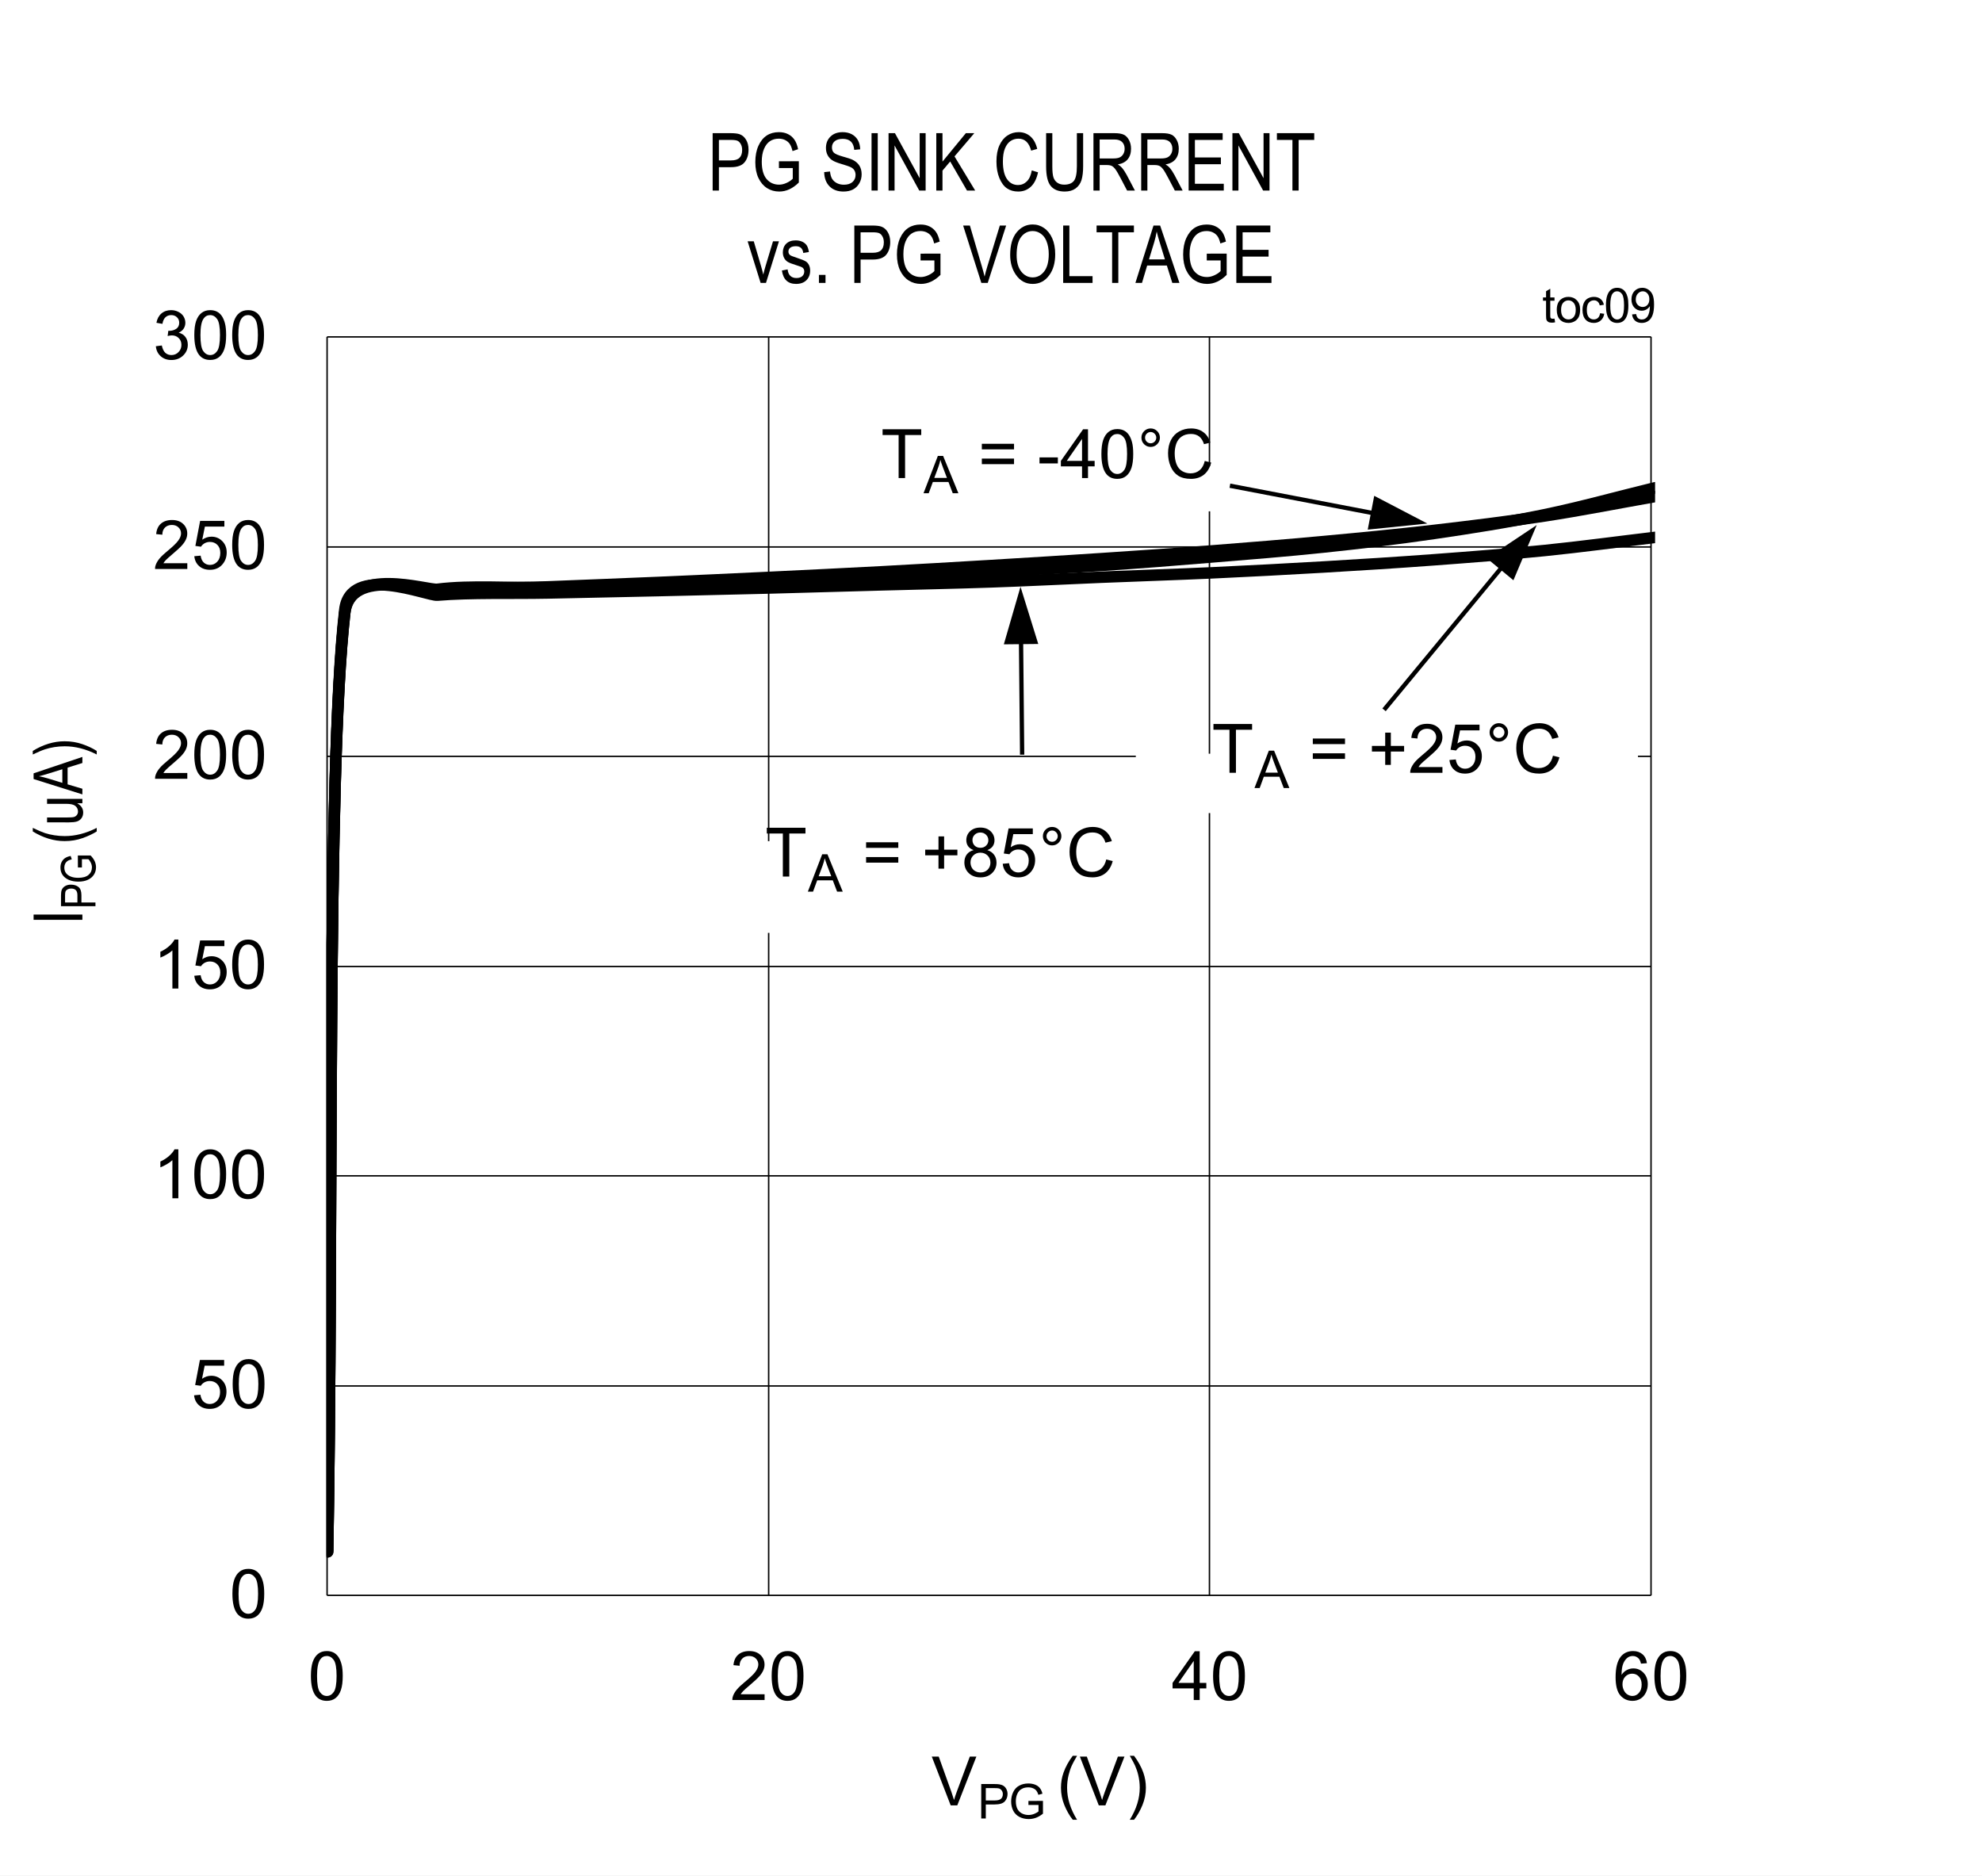<?xml version="1.0" encoding="UTF-8"?>
<svg height="467.883pt" id="svg605" inkscape:version="0.92.3 (2405546, 2018-03-11)" sodipodi:docname="chart9.svg" version="1.2" viewBox="0 0 494.398 467.883" width="494.398pt" xmlns="http://www.w3.org/2000/svg" xmlns:cc="http://creativecommons.org/ns#" xmlns:dc="http://purl.org/dc/elements/1.1/" xmlns:inkscape="http://www.inkscape.org/namespaces/inkscape" xmlns:rdf="http://www.w3.org/1999/02/22-rdf-syntax-ns#" xmlns:sodipodi="http://sodipodi.sourceforge.net/DTD/sodipodi-0.dtd" xmlns:svg="http://www.w3.org/2000/svg" xmlns:xlink="http://www.w3.org/1999/xlink">
  <rect x="0" y="0" width="494.398" height="467.883" fill="#808080" stroke="none"/>
  <sodipodi:namedview bordercolor="#666666" borderopacity="1" gridtolerance="10" guidetolerance="10" id="namedview607" inkscape:current-layer="svg605" inkscape:cx="329.66667" inkscape:cy="312" inkscape:pageopacity="0" inkscape:pageshadow="2" inkscape:window-height="480" inkscape:window-maximized="0" inkscape:window-width="640" inkscape:window-x="0" inkscape:window-y="0" inkscape:zoom="0.28921569" objecttolerance="10" pagecolor="#ffffff" showgrid="false"/>
  <defs id="defs220">
    <g id="g206">
      <symbol id="glyph0-0" overflow="visible" style="overflow:visible">
        <path d="m 2.125,0 v -10.625 h 8.5 V 0 Z m 0.266,-0.266 h 7.969 v -10.094 h -7.969 z m 0,0" id="path2" inkscape:connector-curvature="0" style="stroke:none"/>
      </symbol>
      <symbol id="glyph0-1" overflow="visible" style="overflow:visible">
        <path d="m 0.703,-6 c 0,-1.434 0.145,-2.594 0.438,-3.469 0.301,-0.883 0.742,-1.562 1.328,-2.031 0.582,-0.477 1.316,-0.719 2.203,-0.719 0.652,0 1.227,0.133 1.719,0.391 0.488,0.262 0.895,0.645 1.219,1.141 0.32,0.5 0.57,1.105 0.75,1.812 0.184,0.711 0.281,1.668 0.281,2.875 0,1.43 -0.148,2.582 -0.438,3.453 -0.293,0.875 -0.73,1.555 -1.312,2.031 -0.586,0.48 -1.324,0.719 -2.219,0.719 -1.18,0 -2.102,-0.414 -2.766,-1.25 C 1.102,-2.066 0.703,-3.719 0.703,-6 Z m 1.531,0 c 0,2 0.234,3.336 0.703,4 0.465,0.656 1.047,0.984 1.734,0.984 0.684,0 1.266,-0.332 1.734,-1 C 6.871,-2.68 7.109,-4.008 7.109,-6 c 0,-1.996 -0.238,-3.328 -0.703,-3.984 -0.469,-0.664 -1.055,-1 -1.75,-1 -0.688,0 -1.238,0.293 -1.641,0.875 C 2.492,-9.367 2.234,-7.996 2.234,-6 Z m 0,0" id="path5" inkscape:connector-curvature="0" style="stroke:none"/>
      </symbol>
      <symbol id="glyph0-2" overflow="visible" style="overflow:visible">
        <path d="M 0.703,-3.188 2.281,-3.328 c 0.113,0.773 0.379,1.352 0.797,1.734 0.426,0.387 0.938,0.578 1.531,0.578 0.715,0 1.328,-0.27 1.828,-0.812 0.496,-0.539 0.75,-1.266 0.75,-2.172 0,-0.84 -0.242,-1.508 -0.719,-2 -0.48,-0.496 -1.105,-0.75 -1.875,-0.75 -0.48,0 -0.918,0.113 -1.312,0.328 C 2.895,-6.203 2.59,-5.914 2.375,-5.562 L 0.969,-5.75 2.156,-12 h 6.047 v 1.422 H 3.344 L 2.688,-7.312 c 0.727,-0.496 1.492,-0.75 2.297,-0.75 1.059,0 1.957,0.371 2.688,1.109 0.738,0.73 1.109,1.676 1.109,2.828 0,1.105 -0.324,2.059 -0.969,2.859 -0.781,0.98 -1.852,1.469 -3.203,1.469 -1.105,0 -2.008,-0.305 -2.703,-0.922 C 1.207,-1.34 0.805,-2.164 0.703,-3.188 Z m 0,0" id="path8" inkscape:connector-curvature="0" style="stroke:none"/>
      </symbol>
      <symbol id="glyph0-3" overflow="visible" style="overflow:visible">
        <path d="M 6.328,0 H 4.844 v -9.516 c -0.367,0.344 -0.84,0.691 -1.422,1.031 -0.586,0.336 -1.113,0.59 -1.578,0.766 v -1.453 c 0.84,-0.383 1.578,-0.859 2.203,-1.422 0.621,-0.559 1.066,-1.102 1.328,-1.625 h 0.953 z m 0,0" id="path11" inkscape:connector-curvature="0" style="stroke:none"/>
      </symbol>
      <symbol id="glyph0-4" overflow="visible" style="overflow:visible">
        <path d="M 8.562,-1.438 V 0 H 0.516 C 0.504,-0.363 0.562,-0.707 0.688,-1.031 0.895,-1.582 1.223,-2.125 1.672,-2.656 2.117,-3.184 2.77,-3.801 3.625,-4.5 4.945,-5.582 5.836,-6.441 6.297,-7.078 6.762,-7.711 7,-8.312 7,-8.875 c 0,-0.59 -0.215,-1.094 -0.641,-1.5 -0.418,-0.402 -0.965,-0.609 -1.641,-0.609 -0.719,0 -1.301,0.223 -1.734,0.656 -0.43,0.43 -0.648,1.023 -0.656,1.781 l -1.531,-0.156 c 0.102,-1.145 0.5,-2.016 1.188,-2.609 0.684,-0.602 1.609,-0.906 2.766,-0.906 1.164,0 2.086,0.324 2.766,0.969 0.684,0.648 1.031,1.449 1.031,2.406 0,0.492 -0.105,0.973 -0.312,1.438 C 8.035,-6.938 7.707,-6.441 7.25,-5.922 6.789,-5.398 6.023,-4.684 4.953,-3.781 4.055,-3.02 3.477,-2.504 3.219,-2.234 c -0.25,0.262 -0.461,0.527 -0.625,0.797 z m 0,0" id="path14" inkscape:connector-curvature="0" style="stroke:none"/>
      </symbol>
      <symbol id="glyph0-5" overflow="visible" style="overflow:visible">
        <path d="m 0.719,-3.219 1.484,-0.188 c 0.176,0.844 0.469,1.457 0.875,1.828 0.414,0.375 0.922,0.562 1.516,0.562 0.695,0 1.285,-0.242 1.766,-0.734 0.488,-0.488 0.734,-1.094 0.734,-1.812 0,-0.684 -0.227,-1.25 -0.672,-1.688 -0.449,-0.445 -1.02,-0.672 -1.703,-0.672 -0.281,0 -0.637,0.055 -1.062,0.156 l 0.172,-1.312 C 3.918,-7.066 4,-7.062 4.062,-7.062 c 0.633,0 1.207,-0.16 1.719,-0.484 0.508,-0.332 0.766,-0.848 0.766,-1.547 0,-0.539 -0.191,-0.988 -0.562,-1.344 -0.367,-0.363 -0.84,-0.547 -1.422,-0.547 -0.586,0 -1.07,0.184 -1.453,0.547 -0.387,0.367 -0.637,0.914 -0.75,1.641 l -1.5,-0.266 c 0.184,-0.996 0.602,-1.773 1.25,-2.328 0.645,-0.551 1.453,-0.828 2.422,-0.828 0.652,0 1.266,0.148 1.828,0.438 0.559,0.281 0.988,0.668 1.281,1.156 0.289,0.492 0.438,1.012 0.438,1.562 0,0.531 -0.145,1.02 -0.422,1.453 -0.281,0.43 -0.699,0.77 -1.25,1.016 0.715,0.168 1.273,0.52 1.672,1.047 0.402,0.523 0.609,1.176 0.609,1.953 0,1.062 -0.395,1.965 -1.172,2.703 -0.773,0.742 -1.754,1.109 -2.938,1.109 -1.062,0 -1.949,-0.316 -2.656,-0.953 C 1.211,-1.367 0.809,-2.195 0.719,-3.219 Z m 0,0" id="path17" inkscape:connector-curvature="0" style="stroke:none"/>
      </symbol>
      <symbol id="glyph0-6" overflow="visible" style="overflow:visible">
        <path d="M 5.5,0 V -2.906 H 0.219 v -1.375 l 5.547,-7.891 h 1.219 v 7.891 h 1.656 v 1.375 H 6.984 V 0 Z m 0,-4.281 V -9.766 L 1.688,-4.281 Z m 0,0" id="path20" inkscape:connector-curvature="0" style="stroke:none"/>
      </symbol>
      <symbol id="glyph0-7" overflow="visible" style="overflow:visible">
        <path d="M 8.453,-9.188 6.969,-9.078 C 6.844,-9.66 6.652,-10.082 6.406,-10.344 6,-10.77 5.504,-10.984 4.922,-10.984 c -0.48,0 -0.902,0.133 -1.266,0.391 -0.469,0.344 -0.84,0.848 -1.109,1.5 -0.273,0.656 -0.414,1.598 -0.422,2.812 0.363,-0.539 0.801,-0.941 1.312,-1.203 0.52,-0.27 1.066,-0.406 1.641,-0.406 0.996,0 1.848,0.371 2.547,1.109 0.695,0.73 1.047,1.676 1.047,2.828 0,0.762 -0.168,1.473 -0.5,2.125 C 7.848,-1.172 7.395,-0.664 6.812,-0.312 6.238,0.027 5.586,0.203 4.859,0.203 c -1.242,0 -2.258,-0.457 -3.047,-1.375 C 1.031,-2.086 0.641,-3.594 0.641,-5.688 c 0,-2.352 0.43,-4.066 1.297,-5.141 0.758,-0.926 1.781,-1.391 3.062,-1.391 0.957,0 1.742,0.273 2.359,0.812 0.613,0.531 0.977,1.273 1.094,2.219 z m -6.094,5.25 c 0,0.512 0.109,1.004 0.328,1.469 0.215,0.469 0.52,0.832 0.906,1.078 0.395,0.25 0.812,0.375 1.25,0.375 0.621,0 1.16,-0.254 1.609,-0.766 0.457,-0.508 0.688,-1.203 0.688,-2.078 0,-0.84 -0.227,-1.504 -0.672,-1.984 -0.449,-0.488 -1.012,-0.734 -1.688,-0.734 -0.68,0 -1.254,0.246 -1.719,0.734 -0.469,0.48 -0.703,1.117 -0.703,1.906 z m 0,0" id="path23" inkscape:connector-curvature="0" style="stroke:none"/>
      </symbol>
      <symbol id="glyph0-8" overflow="visible" style="overflow:visible">
        <path d="M 4.797,0 0.078,-12.172 H 1.812 l 3.172,8.844 C 5.23,-2.617 5.445,-1.957 5.625,-1.344 5.809,-1.996 6.031,-2.66 6.281,-3.328 l 3.281,-8.844 h 1.641 L 6.438,0 Z m 0,0" id="path26" inkscape:connector-curvature="0" style="stroke:none"/>
      </symbol>
      <symbol id="glyph0-9" overflow="visible" style="overflow:visible">
        <path d="M 3.969,3.578 C 3.145,2.535 2.445,1.316 1.875,-0.078 1.312,-1.473 1.031,-2.914 1.031,-4.406 c 0,-1.32 0.211,-2.582 0.641,-3.781 C 2.168,-9.59 2.938,-10.988 3.969,-12.375 H 5.047 C 4.379,-11.227 3.934,-10.402 3.719,-9.906 3.383,-9.145 3.117,-8.348 2.922,-7.516 2.68,-6.484 2.562,-5.445 2.562,-4.406 c 0,2.668 0.828,5.328 2.484,7.984 z m 0,0" id="path29" inkscape:connector-curvature="0" style="stroke:none"/>
      </symbol>
      <symbol id="glyph0-10" overflow="visible" style="overflow:visible">
        <path d="M 2.094,3.578 H 1.031 C 2.684,0.922 3.516,-1.738 3.516,-4.406 3.516,-5.434 3.395,-6.469 3.156,-7.5 2.969,-8.32 2.699,-9.117 2.359,-9.891 2.148,-10.387 1.707,-11.219 1.031,-12.375 h 1.062 c 1.039,1.387 1.812,2.785 2.312,4.188 0.426,1.199 0.641,2.461 0.641,3.781 0,1.492 -0.289,2.934 -0.859,4.328 -0.574,1.395 -1.273,2.613 -2.094,3.656 z m 0,0" id="path32" inkscape:connector-curvature="0" style="stroke:none"/>
      </symbol>
      <symbol id="glyph0-11" overflow="visible" style="overflow:visible">
        <path d="m 4.406,0 v -10.734 h -4 v -1.438 h 9.641 v 1.438 H 6.016 V 0 Z m 0,0" id="path35" inkscape:connector-curvature="0" style="stroke:none"/>
      </symbol>
      <symbol id="glyph0-12" overflow="visible" style="overflow:visible">
        <path d="m 8.984,-7.156 h -8.031 v -1.391 h 8.031 z m 0,3.688 h -8.031 v -1.391 h 8.031 z m 0,0" id="path38" inkscape:connector-curvature="0" style="stroke:none"/>
      </symbol>
      <symbol id="glyph0-13" overflow="visible" style="overflow:visible">
        <path d="" id="path41" inkscape:connector-curvature="0" style="stroke:none"/>
      </symbol>
      <symbol id="glyph0-14" overflow="visible" style="overflow:visible">
        <path d="m 4.266,-1.969 v -3.328 h -3.312 v -1.406 h 3.312 v -3.312 h 1.406 v 3.312 h 3.312 v 1.406 h -3.312 v 3.328 z m 0,0" id="path44" inkscape:connector-curvature="0" style="stroke:none"/>
      </symbol>
      <symbol id="glyph0-15" overflow="visible" style="overflow:visible">
        <path d="m 1.062,-10.078 c 0,-0.633 0.223,-1.176 0.672,-1.625 0.457,-0.445 1,-0.672 1.625,-0.672 0.645,0 1.191,0.227 1.641,0.672 0.445,0.449 0.672,0.992 0.672,1.625 0,0.637 -0.23,1.184 -0.688,1.641 -0.449,0.449 -0.992,0.672 -1.625,0.672 -0.625,0 -1.168,-0.223 -1.625,-0.672 C 1.285,-8.883 1.062,-9.43 1.062,-10.078 Z m 0.906,0 c 0,0.387 0.133,0.723 0.406,1 0.277,0.273 0.613,0.406 1,0.406 0.371,0 0.695,-0.133 0.969,-0.406 0.277,-0.277 0.422,-0.613 0.422,-1 0,-0.383 -0.145,-0.711 -0.422,-0.984 -0.273,-0.277 -0.598,-0.422 -0.969,-0.422 -0.387,0 -0.723,0.145 -1,0.422 -0.273,0.273 -0.406,0.602 -0.406,0.984 z m 0,0" id="path47" inkscape:connector-curvature="0" style="stroke:none"/>
      </symbol>
      <symbol id="glyph0-16" overflow="visible" style="overflow:visible">
        <path d="m 10,-4.266 1.609,0.406 c -0.344,1.324 -0.957,2.336 -1.828,3.031 -0.875,0.688 -1.949,1.031 -3.219,1.031 -1.312,0 -2.383,-0.266 -3.203,-0.797 -0.812,-0.527 -1.441,-1.301 -1.875,-2.312 C 1.055,-3.926 0.844,-5.016 0.844,-6.172 c 0,-1.27 0.238,-2.375 0.719,-3.312 0.488,-0.945 1.18,-1.664 2.078,-2.156 0.895,-0.488 1.879,-0.734 2.953,-0.734 1.215,0 2.238,0.316 3.062,0.938 0.832,0.617 1.41,1.488 1.734,2.609 l -1.578,0.375 C 9.531,-9.336 9.117,-9.984 8.578,-10.391 8.047,-10.793 7.371,-11 6.562,-11 c -0.938,0 -1.727,0.227 -2.359,0.672 -0.625,0.449 -1.07,1.055 -1.328,1.812 -0.25,0.75 -0.375,1.527 -0.375,2.328 0,1.043 0.148,1.949 0.453,2.719 0.301,0.773 0.77,1.352 1.406,1.734 0.645,0.375 1.336,0.562 2.078,0.562 0.895,0 1.656,-0.258 2.281,-0.781 C 9.34,-2.473 9.77,-3.242 10,-4.266 Z m 0,0" id="path50" inkscape:connector-curvature="0" style="stroke:none"/>
      </symbol>
      <symbol id="glyph0-17" overflow="visible" style="overflow:visible">
        <path d="M 3,-6.594 C 2.383,-6.82 1.926,-7.145 1.625,-7.562 1.32,-7.988 1.172,-8.492 1.172,-9.078 c 0,-0.883 0.316,-1.629 0.953,-2.234 0.645,-0.602 1.492,-0.906 2.547,-0.906 1.059,0 1.914,0.309 2.562,0.922 0.645,0.617 0.969,1.367 0.969,2.25 0,0.574 -0.148,1.07 -0.438,1.484 -0.293,0.418 -0.742,0.742 -1.344,0.969 0.738,0.242 1.301,0.633 1.688,1.172 0.395,0.543 0.594,1.191 0.594,1.938 0,1.043 -0.371,1.918 -1.109,2.625 -0.73,0.711 -1.695,1.062 -2.891,1.062 -1.211,0 -2.184,-0.352 -2.922,-1.062 C 1.051,-1.566 0.688,-2.453 0.688,-3.516 0.688,-4.305 0.883,-4.969 1.281,-5.5 1.684,-6.039 2.258,-6.406 3,-6.594 Z M 2.703,-9.125 c 0,0.574 0.18,1.043 0.547,1.406 0.371,0.367 0.859,0.547 1.453,0.547 0.57,0 1.039,-0.18 1.406,-0.547 0.371,-0.363 0.562,-0.805 0.562,-1.328 0,-0.551 -0.195,-1.008 -0.578,-1.375 -0.375,-0.371 -0.848,-0.562 -1.406,-0.562 -0.574,0 -1.051,0.184 -1.422,0.547 -0.375,0.367 -0.562,0.805 -0.562,1.312 z M 2.219,-3.516 c 0,0.43 0.098,0.848 0.297,1.25 0.207,0.398 0.508,0.707 0.906,0.922 0.402,0.219 0.836,0.328 1.297,0.328 0.707,0 1.297,-0.227 1.766,-0.688 C 6.949,-2.168 7.188,-2.758 7.188,-3.469 7.188,-4.184 6.945,-4.781 6.469,-5.25 5.988,-5.715 5.387,-5.953 4.672,-5.953 c -0.711,0 -1.301,0.238 -1.766,0.703 -0.461,0.461 -0.688,1.039 -0.688,1.734 z m 0,0" id="path53" inkscape:connector-curvature="0" style="stroke:none"/>
      </symbol>
      <symbol id="glyph0-18" overflow="visible" style="overflow:visible">
        <path d="m 0.547,-3.656 v -1.5 H 5.125 v 1.5 z m 0,0" id="path56" inkscape:connector-curvature="0" style="stroke:none"/>
      </symbol>
      <symbol id="glyph1-0" overflow="visible" style="overflow:visible">
        <path d="M 0,-0.359 H -10.625 V -3.594 H 0 Z M -0.438,-0.75 v -2.469 h -9.828 V -0.75 Z m 0,0" id="path59" inkscape:connector-curvature="0" style="stroke:none"/>
      </symbol>
      <symbol id="glyph1-1" overflow="visible" style="overflow:visible">
        <path d="m 0,-1.328 h -12.172 v -1.312 H 0 Z m 0,0" id="path62" inkscape:connector-curvature="0" style="stroke:none"/>
      </symbol>
      <symbol id="glyph1-2" overflow="visible" style="overflow:visible">
        <path d="m 3.578,-3.25 c -0.949,0.605 -2.121,1.16 -3.516,1.656 -1.395,0.5 -2.891,0.75 -4.484,0.75 -2.684,0 -5.336,-0.801 -7.953,-2.406 v -0.891 c 1.305,0.625 2.316,1.059 3.031,1.297 0.711,0.23 1.496,0.414 2.359,0.547 0.855,0.137 1.715,0.203 2.578,0.203 2.656,0 5.316,-0.68 7.984,-2.047 z m 0,0" id="path65" inkscape:connector-curvature="0" style="stroke:none"/>
      </symbol>
      <symbol id="glyph1-3" overflow="visible" style="overflow:visible">
        <path d="m 0,-5.641 h -1.297 c 0.5,0.281 0.879,0.617 1.125,1 0.246,0.387 0.375,0.82 0.375,1.297 0,0.574 -0.152,1.066 -0.453,1.469 -0.309,0.398 -0.703,0.664 -1.172,0.797 -0.477,0.137 -1.125,0.203 -1.938,0.203 H -8.812 v -1.219 h 4.891 c 0.906,0 1.52,-0.039 1.828,-0.125 0.305,-0.09 0.551,-0.266 0.734,-0.516 0.18,-0.246 0.266,-0.531 0.266,-0.844 0,-0.582 -0.238,-1.062 -0.719,-1.438 C -2.227,-5.336 -2.988,-5.5 -4.094,-5.5 H -8.812 V -6.734 H 0 Z m 0,0" id="path68" inkscape:connector-curvature="0" style="stroke:none"/>
      </symbol>
      <symbol id="glyph1-4" overflow="visible" style="overflow:visible">
        <path d="M 0,0.016 -12.172,-3.812 V -5.234 L 0,-9.328 V -7.812 l -3.688,1.156 v 4.172 L 0,-1.391 Z m -5,-2.875 V -6.25 l -3.375,1.047 c -1.027,0.324 -1.867,0.559 -2.516,0.703 0.781,0.125 1.559,0.309 2.328,0.547 z m 0,0" id="path71" inkscape:connector-curvature="0" style="stroke:none"/>
      </symbol>
      <symbol id="glyph1-5" overflow="visible" style="overflow:visible">
        <path d="M 3.578,-1.391 V -0.5 C 0.91,-1.863 -1.75,-2.547 -4.406,-2.547 c -0.863,0 -1.723,0.07 -2.578,0.203 -0.863,0.137 -1.648,0.324 -2.359,0.562 -0.715,0.23 -1.727,0.66 -3.031,1.281 v -0.891 c 2.617,-1.602 5.27,-2.406 7.953,-2.406 1.555,0 3.027,0.242 4.422,0.719 1.383,0.48 2.578,1.043 3.578,1.688 z m 0,0" id="path74" inkscape:connector-curvature="0" style="stroke:none"/>
      </symbol>
      <symbol id="glyph2-0" overflow="visible" style="overflow:visible">
        <path d="M 0,-0.266 H -7.5 V -2.531 H 0 Z M -0.312,-0.531 V -2.266 H -7.25 v 1.734 z m 0,0" id="path77" inkscape:connector-curvature="0" style="stroke:none"/>
      </symbol>
      <symbol id="glyph2-1" overflow="visible" style="overflow:visible">
        <path d="m 0,-0.766 h -8.594 v -2.656 c 0,-0.621 0.059,-1.082 0.172,-1.375 0.148,-0.402 0.426,-0.727 0.828,-0.969 0.398,-0.246 0.887,-0.375 1.469,-0.375 0.781,0 1.418,0.199 1.906,0.594 C -3.738,-5.148 -3.5,-4.465 -3.5,-3.5 v 1.812 H 0 Z M -4.5,-1.688 v -1.828 c 0,-0.57 -0.129,-0.988 -0.391,-1.25 -0.258,-0.27 -0.656,-0.406 -1.188,-0.406 -0.332,0 -0.617,0.07 -0.859,0.203 -0.246,0.125 -0.414,0.285 -0.5,0.469 -0.09,0.188 -0.141,0.523 -0.141,1 v 1.812 z m 0,0" id="path80" inkscape:connector-curvature="0" style="stroke:none"/>
      </symbol>
      <symbol id="glyph2-2" overflow="visible" style="overflow:visible">
        <path d="m -3.375,-4.078 h -1 L -4.391,-7.062 h 3.188 c 0.449,0.461 0.789,0.934 1.016,1.422 0.215,0.492 0.328,0.992 0.328,1.5 0,0.688 -0.172,1.305 -0.516,1.844 -0.34,0.543 -0.844,0.973 -1.5,1.281 -0.652,0.312 -1.445,0.469 -2.375,0.469 -0.934,0 -1.754,-0.156 -2.453,-0.469 -0.695,-0.32 -1.207,-0.738 -1.531,-1.25 -0.332,-0.508 -0.5,-1.113 -0.5,-1.812 0,-0.52 0.102,-0.973 0.297,-1.359 0.188,-0.383 0.461,-0.703 0.812,-0.953 0.344,-0.246 0.824,-0.438 1.438,-0.562 l 0.281,0.844 C -6.395,-5.992 -6.758,-5.848 -7,-5.672 -7.238,-5.504 -7.426,-5.277 -7.562,-5 c -0.133,0.281 -0.203,0.598 -0.203,0.938 0,0.523 0.129,0.965 0.375,1.328 0.25,0.367 0.637,0.664 1.156,0.891 0.523,0.23 1.164,0.344 1.922,0.344 1.148,0 2.008,-0.238 2.578,-0.719 0.574,-0.488 0.859,-1.117 0.859,-1.891 0,-0.363 -0.086,-0.738 -0.266,-1.125 -0.176,-0.383 -0.383,-0.688 -0.625,-0.906 H -3.375 Z m 0,0" id="path83" inkscape:connector-curvature="0" style="stroke:none"/>
      </symbol>
      <symbol id="glyph2-3" overflow="visible" style="overflow:visible">
        <path d="" id="path86" inkscape:connector-curvature="0" style="stroke:none"/>
      </symbol>
      <symbol id="glyph3-0" overflow="visible" style="overflow:visible">
        <path d="m 1.5,0 v -7.5 h 6 V 0 Z m 0.188,-0.188 h 5.625 v -7.125 h -5.625 z m 0,0" id="path89" inkscape:connector-curvature="0" style="stroke:none"/>
      </symbol>
      <symbol id="glyph3-1" overflow="visible" style="overflow:visible">
        <path d="m 0.922,0 v -8.594 h 3.25 c 0.559,0 0.992,0.027 1.297,0.078 0.426,0.074 0.781,0.211 1.062,0.406 0.289,0.199 0.52,0.477 0.688,0.828 0.176,0.355 0.266,0.746 0.266,1.172 0,0.73 -0.238,1.352 -0.703,1.859 -0.461,0.5 -1.301,0.75 -2.516,0.75 H 2.062 V 0 Z M 2.062,-4.5 h 2.219 c 0.738,0 1.258,-0.133 1.562,-0.406 0.309,-0.277 0.469,-0.672 0.469,-1.172 0,-0.352 -0.098,-0.656 -0.281,-0.906 C 5.852,-7.242 5.617,-7.414 5.328,-7.5 5.129,-7.551 4.773,-7.578 4.266,-7.578 H 2.062 Z m 0,0" id="path92" inkscape:connector-curvature="0" style="stroke:none"/>
      </symbol>
      <symbol id="glyph3-2" overflow="visible" style="overflow:visible">
        <path d="m 4.953,-3.375 v -1 l 3.625,-0.016 v 3.188 C 8.023,-0.754 7.449,-0.414 6.859,-0.188 6.266,0.027 5.652,0.141 5.031,0.141 c -0.844,0 -1.617,-0.176 -2.312,-0.531 -0.688,-0.363 -1.211,-0.883 -1.562,-1.562 C 0.812,-2.637 0.641,-3.406 0.641,-4.25 c 0,-0.84 0.172,-1.625 0.516,-2.344 0.352,-0.727 0.859,-1.266 1.516,-1.609 0.652,-0.352 1.41,-0.531 2.266,-0.531 0.621,0 1.188,0.102 1.688,0.297 0.496,0.199 0.891,0.48 1.172,0.844 0.289,0.355 0.508,0.824 0.656,1.406 L 7.438,-5.906 C 7.301,-6.34 7.133,-6.688 6.938,-6.938 6.75,-7.184 6.477,-7.383 6.125,-7.531 5.77,-7.684 5.379,-7.766 4.953,-7.766 c -0.523,0 -0.977,0.082 -1.359,0.234 -0.375,0.156 -0.684,0.367 -0.922,0.625 -0.23,0.262 -0.41,0.551 -0.531,0.859 -0.219,0.531 -0.328,1.105 -0.328,1.719 0,0.773 0.129,1.418 0.391,1.938 0.27,0.512 0.656,0.895 1.156,1.141 0.496,0.25 1.035,0.375 1.609,0.375 0.488,0 0.969,-0.094 1.438,-0.281 0.465,-0.195 0.82,-0.398 1.062,-0.609 V -3.375 Z m 0,0" id="path95" inkscape:connector-curvature="0" style="stroke:none"/>
      </symbol>
      <symbol id="glyph3-3" overflow="visible" style="overflow:visible">
        <path d="" id="path98" inkscape:connector-curvature="0" style="stroke:none"/>
      </symbol>
      <symbol id="glyph3-4" overflow="visible" style="overflow:visible">
        <path d="M 3.094,-0.938 3.25,-0.016 C 2.945,0.043 2.68,0.078 2.453,0.078 2.066,0.078 1.77,0.02 1.562,-0.094 1.352,-0.215 1.199,-0.379 1.109,-0.578 c -0.086,-0.195 -0.125,-0.613 -0.125,-1.25 V -5.406 H 0.219 v -0.812 h 0.766 v -1.547 l 1.047,-0.625 v 2.172 h 1.062 v 0.812 h -1.062 v 3.641 c 0,0.305 0.016,0.496 0.047,0.578 0.039,0.086 0.102,0.152 0.188,0.203 0.082,0.055 0.203,0.078 0.359,0.078 0.121,0 0.281,-0.008 0.469,-0.031 z m 0,0" id="path101" inkscape:connector-curvature="0" style="stroke:none"/>
      </symbol>
      <symbol id="glyph3-5" overflow="visible" style="overflow:visible">
        <path d="m 0.406,-3.109 c 0,-1.152 0.316,-2.008 0.953,-2.562 0.527,-0.457 1.18,-0.688 1.953,-0.688 0.852,0 1.551,0.285 2.094,0.844 0.551,0.555 0.828,1.324 0.828,2.312 0,0.805 -0.121,1.434 -0.359,1.891 -0.242,0.461 -0.598,0.82 -1.062,1.078 -0.461,0.246 -0.961,0.375 -1.5,0.375 -0.867,0 -1.57,-0.273 -2.109,-0.828 C 0.672,-1.246 0.406,-2.055 0.406,-3.109 Z m 1.078,0 c 0,0.793 0.172,1.387 0.516,1.781 0.352,0.398 0.789,0.594 1.312,0.594 0.527,0 0.969,-0.195 1.312,-0.594 0.34,-0.395 0.516,-1 0.516,-1.812 0,-0.77 -0.18,-1.352 -0.531,-1.75 -0.344,-0.395 -0.777,-0.594 -1.297,-0.594 -0.523,0 -0.961,0.199 -1.312,0.594 -0.344,0.387 -0.516,0.98 -0.516,1.781 z m 0,0" id="path104" inkscape:connector-curvature="0" style="stroke:none"/>
      </symbol>
      <symbol id="glyph3-6" overflow="visible" style="overflow:visible">
        <path d="m 4.859,-2.281 1.031,0.141 c -0.117,0.711 -0.41,1.27 -0.875,1.672 -0.469,0.406 -1.043,0.609 -1.719,0.609 -0.855,0 -1.543,-0.273 -2.062,-0.828 C 0.723,-1.246 0.469,-2.051 0.469,-3.094 c 0,-0.664 0.109,-1.25 0.328,-1.75 0.227,-0.508 0.566,-0.891 1.016,-1.141 0.457,-0.246 0.957,-0.375 1.5,-0.375 0.664,0 1.211,0.176 1.641,0.516 0.434,0.336 0.719,0.82 0.844,1.453 l -1.031,0.156 C 4.672,-4.648 4.496,-4.961 4.25,-5.172 4,-5.387 3.695,-5.5 3.344,-5.5 c -0.531,0 -0.965,0.195 -1.297,0.578 -0.336,0.375 -0.5,0.977 -0.5,1.797 0,0.844 0.16,1.457 0.484,1.828 0.32,0.375 0.738,0.562 1.25,0.562 0.414,0 0.758,-0.125 1.031,-0.375 C 4.59,-1.355 4.773,-1.75 4.859,-2.281 Z m 0,0" id="path107" inkscape:connector-curvature="0" style="stroke:none"/>
      </symbol>
      <symbol id="glyph3-7" overflow="visible" style="overflow:visible">
        <path d="m 0.5,-4.234 c 0,-1.02 0.102,-1.836 0.312,-2.453 0.207,-0.621 0.516,-1.102 0.922,-1.438 0.414,-0.332 0.938,-0.5 1.562,-0.5 0.457,0 0.859,0.098 1.203,0.281 0.352,0.188 0.645,0.461 0.875,0.812 0.227,0.344 0.406,0.77 0.531,1.266 0.121,0.5 0.188,1.18 0.188,2.031 0,1.012 -0.105,1.824 -0.312,2.438 -0.199,0.617 -0.508,1.098 -0.922,1.438 -0.406,0.336 -0.93,0.5 -1.562,0.5 C 2.473,0.141 1.82,-0.156 1.344,-0.75 0.781,-1.457 0.5,-2.617 0.5,-4.234 Z m 1.078,0 c 0,1.406 0.164,2.348 0.5,2.812 0.332,0.469 0.738,0.703 1.219,0.703 0.488,0 0.895,-0.234 1.219,-0.703 0.332,-0.465 0.5,-1.406 0.5,-2.812 0,-1.414 -0.168,-2.352 -0.5,-2.812 C 4.191,-7.512 3.777,-7.75 3.281,-7.75 c -0.48,0 -0.867,0.207 -1.156,0.609 -0.367,0.523 -0.547,1.492 -0.547,2.906 z m 0,0" id="path110" inkscape:connector-curvature="0" style="stroke:none"/>
      </symbol>
      <symbol id="glyph3-8" overflow="visible" style="overflow:visible">
        <path d="m 0.656,-1.984 1.016,-0.094 c 0.082,0.48 0.242,0.832 0.484,1.047 0.246,0.211 0.562,0.312 0.938,0.312 0.32,0 0.602,-0.07 0.844,-0.219 0.246,-0.152 0.453,-0.352 0.609,-0.594 0.152,-0.246 0.285,-0.582 0.391,-1 0.102,-0.426 0.156,-0.859 0.156,-1.297 0,-0.051 0,-0.125 0,-0.219 -0.211,0.336 -0.496,0.613 -0.859,0.828 -0.367,0.211 -0.762,0.312 -1.188,0.312 -0.719,0 -1.324,-0.254 -1.812,-0.766 C 0.742,-4.191 0.5,-4.875 0.5,-5.719 0.5,-6.59 0.754,-7.297 1.266,-7.828 1.785,-8.355 2.43,-8.625 3.203,-8.625 c 0.551,0 1.055,0.152 1.516,0.453 0.465,0.305 0.82,0.738 1.062,1.297 0.238,0.555 0.359,1.355 0.359,2.406 0,1.094 -0.121,1.973 -0.359,2.625 -0.23,0.648 -0.586,1.145 -1.062,1.484 -0.469,0.336 -1.02,0.5 -1.641,0.5 -0.68,0 -1.23,-0.18 -1.656,-0.547 C 0.992,-0.777 0.738,-1.305 0.656,-1.984 Z m 4.312,-3.797 c 0,-0.602 -0.164,-1.082 -0.484,-1.438 C 4.172,-7.57 3.785,-7.75 3.328,-7.75 c -0.469,0 -0.883,0.195 -1.234,0.578 -0.344,0.375 -0.516,0.871 -0.516,1.484 0,0.543 0.164,0.988 0.5,1.328 0.332,0.344 0.738,0.516 1.219,0.516 0.488,0 0.891,-0.172 1.203,-0.516 0.309,-0.34 0.469,-0.816 0.469,-1.422 z m 0,0" id="path113" inkscape:connector-curvature="0" style="stroke:none"/>
      </symbol>
      <symbol id="glyph4-0" overflow="visible" style="overflow:visible">
        <path d="M 0.438,0 V -12.5 H 4.234 V 0 Z M 0.891,-0.516 H 3.781 v -11.562 H 0.891 Z m 0,0" id="path116" inkscape:connector-curvature="0" style="stroke:none"/>
      </symbol>
      <symbol id="glyph4-1" overflow="visible" style="overflow:visible">
        <path d="M 1.266,0 V -14.312 H 5.688 c 1.039,0 1.812,0.09 2.312,0.266 0.676,0.25 1.211,0.715 1.609,1.391 0.402,0.668 0.609,1.488 0.609,2.453 0,1.293 -0.332,2.348 -0.984,3.156 -0.656,0.812 -1.793,1.219 -3.406,1.219 h -3 V 0 Z m 1.562,-7.516 h 3.031 c 0.957,0 1.656,-0.211 2.094,-0.641 C 8.398,-8.59 8.625,-9.25 8.625,-10.125 c 0,-0.559 -0.113,-1.039 -0.328,-1.438 C 8.078,-11.965 7.809,-12.242 7.5,-12.391 7.195,-12.543 6.637,-12.625 5.828,-12.625 h -3 z m 0,0" id="path119" inkscape:connector-curvature="0" style="stroke:none"/>
      </symbol>
      <symbol id="glyph4-2" overflow="visible" style="overflow:visible">
        <path d="m 6.797,-5.609 v -1.688 L 11.766,-7.312 V -2 C 11.004,-1.25 10.215,-0.684 9.406,-0.312 8.594,0.059 7.754,0.25 6.891,0.25 5.742,0.25 4.723,-0.035 3.828,-0.609 2.93,-1.18 2.215,-2.02 1.688,-3.125 1.164,-4.227 0.906,-5.551 0.906,-7.094 c 0,-1.559 0.258,-2.922 0.781,-4.078 0.527,-1.152 1.223,-2.008 2.078,-2.562 0.852,-0.551 1.863,-0.828 3.031,-0.828 0.863,0 1.613,0.164 2.25,0.484 0.645,0.312 1.176,0.77 1.594,1.359 0.414,0.586 0.727,1.387 0.938,2.406 L 10.188,-9.844 C 10,-10.652 9.758,-11.258 9.469,-11.656 9.188,-12.051 8.809,-12.363 8.344,-12.594 7.875,-12.82 7.348,-12.938 6.766,-12.938 c -0.855,0 -1.59,0.211 -2.203,0.625 -0.617,0.406 -1.113,1.051 -1.484,1.922 -0.375,0.875 -0.562,1.941 -0.562,3.188 0,1.918 0.395,3.355 1.188,4.312 0.801,0.949 1.848,1.422 3.141,1.422 0.602,0 1.223,-0.145 1.859,-0.438 C 9.348,-2.195 9.863,-2.547 10.25,-2.953 v -2.656 z m 0,0" id="path122" inkscape:connector-curvature="0" style="stroke:none"/>
      </symbol>
      <symbol id="glyph4-3" overflow="visible" style="overflow:visible">
        <path d="" id="path125" inkscape:connector-curvature="0" style="stroke:none"/>
      </symbol>
      <symbol id="glyph4-4" overflow="visible" style="overflow:visible">
        <path d="M 0.75,-4.594 2.203,-4.75 c 0.082,0.781 0.258,1.398 0.531,1.844 0.277,0.438 0.676,0.793 1.188,1.062 0.52,0.262 1.102,0.391 1.75,0.391 0.914,0 1.629,-0.223 2.141,-0.672 C 8.32,-2.582 8.578,-3.172 8.578,-3.891 8.578,-4.316 8.48,-4.688 8.297,-5 8.117,-5.32 7.84,-5.582 7.469,-5.781 7.094,-5.977 6.285,-6.258 5.047,-6.625 3.93,-6.957 3.137,-7.285 2.672,-7.609 2.203,-7.941 1.836,-8.363 1.578,-8.875 1.316,-9.395 1.188,-9.973 1.188,-10.609 c 0,-1.164 0.375,-2.113 1.125,-2.844 0.746,-0.738 1.758,-1.109 3.031,-1.109 0.871,0 1.633,0.176 2.281,0.516 0.652,0.344 1.164,0.84 1.531,1.484 0.363,0.648 0.555,1.41 0.578,2.281 L 8.25,-10.141 c -0.086,-0.934 -0.367,-1.629 -0.844,-2.078 -0.48,-0.445 -1.152,-0.672 -2.016,-0.672 -0.875,0 -1.551,0.199 -2.016,0.594 -0.461,0.398 -0.688,0.91 -0.688,1.531 0,0.574 0.164,1.023 0.5,1.344 0.34,0.312 1.109,0.637 2.297,0.969 1.152,0.312 1.969,0.59 2.438,0.828 0.715,0.367 1.258,0.848 1.625,1.438 0.363,0.594 0.547,1.309 0.547,2.141 0,0.812 -0.195,1.559 -0.578,2.234 C 9.129,-1.133 8.602,-0.617 7.938,-0.266 7.281,0.074 6.488,0.25 5.562,0.25 4.102,0.25 2.941,-0.18 2.078,-1.047 1.223,-1.918 0.777,-3.102 0.75,-4.594 Z m 0,0" id="path128" inkscape:connector-curvature="0" style="stroke:none"/>
      </symbol>
      <symbol id="glyph4-5" overflow="visible" style="overflow:visible">
        <path d="M 1.562,0 V -14.312 H 3.109 V 0 Z m 0,0" id="path131" inkscape:connector-curvature="0" style="stroke:none"/>
      </symbol>
      <symbol id="glyph4-6" overflow="visible" style="overflow:visible">
        <path d="M 1.219,0 V -14.312 H 2.812 L 8.984,-3.078 V -14.312 H 10.469 V 0 H 8.875 L 2.719,-11.25 V 0 Z m 0,0" id="path134" inkscape:connector-curvature="0" style="stroke:none"/>
      </symbol>
      <symbol id="glyph4-7" overflow="visible" style="overflow:visible">
        <path d="m 1.219,0 v -14.312 h 1.547 v 7.094 L 8.594,-14.312 h 2.109 L 5.766,-8.516 10.922,0 H 8.875 L 4.688,-7.25 2.766,-4.969 V 0 Z m 0,0" id="path137" inkscape:connector-curvature="0" style="stroke:none"/>
      </symbol>
      <symbol id="glyph4-8" overflow="visible" style="overflow:visible">
        <path d="m 9.594,-5.016 1.562,0.469 C 10.812,-2.93 10.207,-1.727 9.344,-0.938 8.488,-0.145 7.441,0.25 6.203,0.25 5.117,0.25 4.184,-0.016 3.406,-0.547 2.633,-1.074 2.004,-1.926 1.516,-3.094 1.023,-4.27 0.781,-5.656 0.781,-7.25 c 0,-1.582 0.242,-2.914 0.734,-4 0.488,-1.09 1.156,-1.914 2,-2.469 0.84,-0.559 1.781,-0.844 2.812,-0.844 1.133,0 2.109,0.355 2.922,1.062 0.809,0.711 1.379,1.746 1.703,3.109 L 9.438,-9.953 C 8.914,-11.941 7.867,-12.938 6.297,-12.938 c -0.781,0 -1.461,0.207 -2.031,0.609 -0.574,0.398 -1.035,1.02 -1.375,1.859 -0.336,0.844 -0.5,1.918 -0.5,3.219 0,1.961 0.344,3.43 1.031,4.406 0.684,0.98 1.602,1.469 2.75,1.469 0.84,0 1.57,-0.301 2.188,-0.906 0.613,-0.602 1.023,-1.516 1.234,-2.734 z m 0,0" id="path140" inkscape:connector-curvature="0" style="stroke:none"/>
      </symbol>
      <symbol id="glyph4-9" overflow="visible" style="overflow:visible">
        <path d="M 8.938,-14.312 H 10.5 v 8.266 c 0,1.387 -0.137,2.527 -0.406,3.422 C 9.82,-1.738 9.324,-1.035 8.609,-0.516 7.898,-0.004 6.996,0.25 5.906,0.25 4.352,0.25 3.191,-0.211 2.422,-1.141 1.648,-2.066 1.266,-3.703 1.266,-6.047 V -14.312 H 2.812 v 8.25 c 0,1.305 0.098,2.246 0.297,2.828 0.207,0.574 0.539,1.012 1,1.312 0.457,0.305 1.016,0.453 1.672,0.453 1.102,0 1.906,-0.312 2.406,-0.938 0.496,-0.621 0.75,-1.844 0.75,-3.656 z m 0,0" id="path143" inkscape:connector-curvature="0" style="stroke:none"/>
      </symbol>
      <symbol id="glyph4-10" overflow="visible" style="overflow:visible">
        <path d="M 1.266,0 V -14.312 H 6.469 c 1.082,0 1.883,0.137 2.406,0.406 0.52,0.262 0.941,0.707 1.266,1.328 0.332,0.617 0.5,1.336 0.5,2.156 0,1.086 -0.285,1.965 -0.844,2.641 -0.562,0.668 -1.383,1.09 -2.453,1.266 0.434,0.262 0.77,0.527 1,0.797 0.457,0.543 0.863,1.152 1.219,1.828 L 11.609,0 H 9.656 L 8.094,-2.984 C 7.488,-4.148 7.027,-4.93 6.719,-5.328 6.414,-5.73 6.117,-6.004 5.828,-6.141 5.535,-6.285 5.129,-6.359 4.609,-6.359 H 2.812 V 0 Z M 2.812,-8 H 6.156 C 6.883,-8 7.438,-8.086 7.812,-8.266 8.184,-8.441 8.484,-8.719 8.703,-9.094 c 0.227,-0.371 0.344,-0.812 0.344,-1.312 0,-0.727 -0.215,-1.297 -0.641,-1.703 -0.418,-0.414 -1.043,-0.625 -1.875,-0.625 H 2.812 Z m 0,0" id="path146" inkscape:connector-curvature="0" style="stroke:none"/>
      </symbol>
      <symbol id="glyph4-11" overflow="visible" style="overflow:visible">
        <path d="M 1.297,0 V -14.312 H 9.781 v 1.688 H 2.859 V -8.25 H 9.344 v 1.688 H 2.859 v 4.875 H 10.062 V 0 Z m 0,0" id="path149" inkscape:connector-curvature="0" style="stroke:none"/>
      </symbol>
      <symbol id="glyph4-12" overflow="visible" style="overflow:visible">
        <path d="m 4.281,0 v -12.625 h -3.875 v -1.688 h 9.312 v 1.688 H 5.828 V 0 Z m 0,0" id="path152" inkscape:connector-curvature="0" style="stroke:none"/>
      </symbol>
      <symbol id="glyph5-0" overflow="visible" style="overflow:visible">
        <path d="M 0.438,0 V -12.5 H 4.234 V 0 Z M 0.891,-0.516 H 3.781 v -11.562 H 0.891 Z m 0,0" id="path155" inkscape:connector-curvature="0" style="stroke:none"/>
      </symbol>
      <symbol id="glyph5-1" overflow="visible" style="overflow:visible">
        <path d="M 3.438,0 0.203,-10.375 h 1.531 L 3.562,-4.156 c 0.207,0.699 0.391,1.395 0.547,2.078 C 4.223,-2.617 4.395,-3.273 4.625,-4.047 L 6.531,-10.375 H 8.016 L 4.781,0 Z m 0,0" id="path158" inkscape:connector-curvature="0" style="stroke:none"/>
      </symbol>
      <symbol id="glyph5-2" overflow="visible" style="overflow:visible">
        <path d="M 0.516,-3.094 1.938,-3.375 c 0.082,0.73 0.312,1.273 0.688,1.625 0.371,0.355 0.875,0.531 1.5,0.531 0.621,0 1.109,-0.148 1.453,-0.453 0.34,-0.309 0.516,-0.707 0.516,-1.188 0,-0.402 -0.148,-0.723 -0.438,-0.953 C 5.457,-3.965 4.965,-4.16 4.188,-4.391 3.07,-4.73 2.32,-5.023 1.938,-5.266 1.562,-5.512 1.27,-5.836 1.062,-6.234 0.852,-6.637 0.75,-7.102 0.75,-7.625 c 0,-0.883 0.281,-1.602 0.844,-2.156 0.57,-0.551 1.359,-0.828 2.359,-0.828 0.633,0 1.191,0.117 1.672,0.344 0.477,0.23 0.844,0.539 1.094,0.922 0.246,0.387 0.426,0.934 0.531,1.641 L 5.844,-7.469 C 5.707,-8.59 5.09,-9.156 4,-9.156 c -0.625,0 -1.098,0.129 -1.406,0.375 -0.305,0.25 -0.453,0.57 -0.453,0.953 0,0.387 0.145,0.691 0.438,0.906 0.176,0.137 0.695,0.348 1.562,0.625 1.184,0.387 1.957,0.695 2.312,0.922 0.352,0.219 0.625,0.527 0.812,0.922 0.195,0.387 0.297,0.848 0.297,1.375 0,0.992 -0.316,1.793 -0.938,2.406 C 6,-0.055 5.137,0.25 4.047,0.25 c -2.031,0 -3.211,-1.113 -3.531,-3.344 z m 0,0" id="path161" inkscape:connector-curvature="0" style="stroke:none"/>
      </symbol>
      <symbol id="glyph5-3" overflow="visible" style="overflow:visible">
        <path d="M 1.516,0 V -2 H 3.156 v 2 z m 0,0" id="path164" inkscape:connector-curvature="0" style="stroke:none"/>
      </symbol>
      <symbol id="glyph5-4" overflow="visible" style="overflow:visible">
        <path d="" id="path167" inkscape:connector-curvature="0" style="stroke:none"/>
      </symbol>
      <symbol id="glyph5-5" overflow="visible" style="overflow:visible">
        <path d="M 1.266,0 V -14.312 H 5.688 c 1.039,0 1.812,0.09 2.312,0.266 0.676,0.25 1.211,0.715 1.609,1.391 0.402,0.668 0.609,1.488 0.609,2.453 0,1.293 -0.332,2.348 -0.984,3.156 -0.656,0.812 -1.793,1.219 -3.406,1.219 h -3 V 0 Z m 1.562,-7.516 h 3.031 c 0.957,0 1.656,-0.211 2.094,-0.641 C 8.398,-8.59 8.625,-9.25 8.625,-10.125 c 0,-0.559 -0.113,-1.039 -0.328,-1.438 C 8.078,-11.965 7.809,-12.242 7.5,-12.391 7.195,-12.543 6.637,-12.625 5.828,-12.625 h -3 z m 0,0" id="path170" inkscape:connector-curvature="0" style="stroke:none"/>
      </symbol>
      <symbol id="glyph5-6" overflow="visible" style="overflow:visible">
        <path d="m 6.797,-5.609 v -1.688 L 11.766,-7.312 V -2 C 11.004,-1.25 10.215,-0.684 9.406,-0.312 8.594,0.059 7.754,0.25 6.891,0.25 5.742,0.25 4.723,-0.035 3.828,-0.609 2.93,-1.18 2.215,-2.02 1.688,-3.125 1.164,-4.227 0.906,-5.551 0.906,-7.094 c 0,-1.559 0.258,-2.922 0.781,-4.078 0.527,-1.152 1.223,-2.008 2.078,-2.562 0.852,-0.551 1.863,-0.828 3.031,-0.828 0.863,0 1.613,0.164 2.25,0.484 0.645,0.312 1.176,0.77 1.594,1.359 0.414,0.586 0.727,1.387 0.938,2.406 L 10.188,-9.844 C 10,-10.652 9.758,-11.258 9.469,-11.656 9.188,-12.051 8.809,-12.363 8.344,-12.594 7.875,-12.82 7.348,-12.938 6.766,-12.938 c -0.855,0 -1.59,0.211 -2.203,0.625 -0.617,0.406 -1.113,1.051 -1.484,1.922 -0.375,0.875 -0.562,1.941 -0.562,3.188 0,1.918 0.395,3.355 1.188,4.312 0.801,0.949 1.848,1.422 3.141,1.422 0.602,0 1.223,-0.145 1.859,-0.438 C 9.348,-2.195 9.863,-2.547 10.25,-2.953 v -2.656 z m 0,0" id="path173" inkscape:connector-curvature="0" style="stroke:none"/>
      </symbol>
      <symbol id="glyph5-7" overflow="visible" style="overflow:visible">
        <path d="M 4.625,0 0.078,-14.312 h 1.688 L 4.812,-3.922 c 0.238,0.812 0.445,1.598 0.625,2.344 0.176,-0.777 0.383,-1.562 0.625,-2.344 L 9.234,-14.312 H 10.812 L 6.219,0 Z m 0,0" id="path176" inkscape:connector-curvature="0" style="stroke:none"/>
      </symbol>
      <symbol id="glyph5-8" overflow="visible" style="overflow:visible">
        <path d="m 0.828,-6.969 c 0,-2.445 0.535,-4.328 1.609,-5.641 1.07,-1.309 2.41,-1.969 4.016,-1.969 1.039,0 1.984,0.301 2.828,0.891 0.852,0.586 1.531,1.434 2.031,2.547 0.496,1.117 0.75,2.445 0.75,3.984 0,2.125 -0.488,3.855 -1.453,5.188 C 9.555,-0.488 8.168,0.25 6.453,0.25 4.711,0.25 3.316,-0.504 2.266,-2.016 1.305,-3.387 0.828,-5.039 0.828,-6.969 Z M 2.438,-6.938 c 0,1.762 0.383,3.133 1.156,4.109 0.777,0.969 1.727,1.453 2.844,1.453 1.133,0 2.086,-0.488 2.859,-1.469 0.77,-0.988 1.156,-2.438 1.156,-4.344 0,-1.227 -0.199,-2.328 -0.594,-3.297 -0.305,-0.746 -0.762,-1.344 -1.375,-1.781 C 7.867,-12.711 7.195,-12.938 6.469,-12.938 c -1.18,0 -2.148,0.492 -2.906,1.469 -0.75,0.969 -1.125,2.48 -1.125,4.531 z m 0,0" id="path179" inkscape:connector-curvature="0" style="stroke:none"/>
      </symbol>
      <symbol id="glyph5-9" overflow="visible" style="overflow:visible">
        <path d="M 1.172,0 V -14.312 H 2.719 v 12.625 H 8.5 V 0 Z m 0,0" id="path182" inkscape:connector-curvature="0" style="stroke:none"/>
      </symbol>
      <symbol id="glyph5-10" overflow="visible" style="overflow:visible">
        <path d="m 4.281,0 v -12.625 h -3.875 v -1.688 h 9.312 v 1.688 H 5.828 V 0 Z m 0,0" id="path185" inkscape:connector-curvature="0" style="stroke:none"/>
      </symbol>
      <symbol id="glyph5-11" overflow="visible" style="overflow:visible">
        <path d="M -0.016,0 4.5,-14.312 H 6.156 L 10.969,0 H 9.188 L 7.828,-4.344 H 2.922 L 1.625,0 Z M 3.375,-5.875 H 7.344 L 6.125,-9.844 c -0.375,-1.215 -0.652,-2.207 -0.828,-2.969 -0.156,0.918 -0.371,1.832 -0.641,2.734 z m 0,0" id="path188" inkscape:connector-curvature="0" style="stroke:none"/>
      </symbol>
      <symbol id="glyph5-12" overflow="visible" style="overflow:visible">
        <path d="M 1.297,0 V -14.312 H 9.781 v 1.688 H 2.859 V -8.25 H 9.344 v 1.688 H 2.859 v 4.875 H 10.062 V 0 Z m 0,0" id="path191" inkscape:connector-curvature="0" style="stroke:none"/>
      </symbol>
      <symbol id="glyph6-0" overflow="visible" style="overflow:visible">
        <path d="m 1.625,0 v -8.125 h 6.5 V 0 Z m 0.203,-0.203 h 6.094 v -7.719 h -6.094 z m 0,0" id="path194" inkscape:connector-curvature="0" style="stroke:none"/>
      </symbol>
      <symbol id="glyph6-1" overflow="visible" style="overflow:visible">
        <path d="M -0.016,0 3.562,-9.312 H 4.875 L 8.688,0 H 7.281 L 6.203,-2.812 H 2.312 L 1.281,0 Z m 2.688,-3.828 h 3.156 L 4.844,-6.406 C 4.551,-7.184 4.332,-7.828 4.188,-8.328 c -0.117,0.594 -0.285,1.191 -0.5,1.781 z m 0,0" id="path197" inkscape:connector-curvature="0" style="stroke:none"/>
      </symbol>
      <symbol id="glyph7-0" overflow="visible" style="overflow:visible">
        <path d="m 1.625,0 v -8.125 h 6.5 V 0 Z m 0.203,-0.203 h 6.094 v -7.719 h -6.094 z m 0,0" id="path200" inkscape:connector-curvature="0" style="stroke:none"/>
      </symbol>
      <symbol id="glyph7-1" overflow="visible" style="overflow:visible">
        <path d="M -0.016,0 3.562,-9.312 H 4.875 L 8.688,0 H 7.281 L 6.203,-2.812 H 2.312 L 1.281,0 Z m 2.688,-3.828 h 3.156 L 4.844,-6.406 C 4.551,-7.184 4.332,-7.828 4.188,-8.328 c -0.117,0.594 -0.285,1.191 -0.5,1.781 z m 0,0" id="path203" inkscape:connector-curvature="0" style="stroke:none"/>
      </symbol>
    </g>
    <clipPath id="clip1">
      <path d="M 148.68,72 H 643.199 V 540 H 148.68 Z m 0,0" id="path208" inkscape:connector-curvature="0"/>
    </clipPath>
    <clipPath id="clip2">
      <path d="M 230.191,192 H 561.602 V 461 H 230.191 Z m 0,0" id="path211" inkscape:connector-curvature="0"/>
    </clipPath>
    <clipPath id="clip3">
      <path d="M 230.191,194 H 561.602 V 461 H 230.191 Z m 0,0" id="path214" inkscape:connector-curvature="0"/>
    </clipPath>
    <clipPath id="clip4">
      <path d="M 230.191,204 H 561.602 V 461 H 230.191 Z m 0,0" id="path217" inkscape:connector-curvature="0"/>
    </clipPath>
  </defs>
  <g id="surface1" transform="translate(-148.75,-72.117)">
    <g clip-path="url(#clip1)" id="g224" style="clip-rule:nonzero">
      <path d="M 148.75,540.039 H 643.148 V 72.117 H 148.75 Z m 0,0" id="path222" inkscape:connector-curvature="0" style="fill:#ffffff;fill-opacity:1;fill-rule:evenodd;stroke:none"/>
    </g>
    <path d="m 230.34,141.98 h 330.25 m -330.25,52.23 h 330.25 m -330.25,52.398 h 330.25 m -330.25,52.23 h 330.25 m -330.25,52.398 h 330.25 m -330.25,52.23 h 330.25 m -330.25,52.391 h 330.25" id="path226" inkscape:connector-curvature="0" style="fill:none;stroke:#000000;stroke-width:0.358;stroke-linecap:butt;stroke-linejoin:round;stroke-miterlimit:10;stroke-opacity:1" transform="matrix(1,0,0,-1,0,612)"/>
    <path d="m 230.34,455.859 v -313.879 m 110.148,313.879 v -313.879 m 109.953,313.879 v -313.879 m 110.148,313.879 v -313.879" id="path228" inkscape:connector-curvature="0" style="fill:none;stroke:#000000;stroke-width:0.358;stroke-linecap:butt;stroke-linejoin:round;stroke-miterlimit:10;stroke-opacity:1" transform="matrix(1,0,0,-1,0,612)"/>
    <g clip-path="url(#clip2)" id="g232" style="clip-rule:nonzero">
      <path d="m 230.48,153.238 c 1.418,77.941 -0.289,193.871 4.27,233.82 1.352,11.82 20.57,5.543 23.078,5.852 8.453,1.051 18.41,0.238 27.621,0.441 9.199,0.188 18.41,0.488 27.621,0.75 9.211,0.258 18.41,0.488 27.621,0.809 9.207,0.328 18.418,0.75 27.629,1.148 9.199,0.391 18.41,0.77 27.609,1.25 9.211,0.473 18.422,0.961 27.629,1.57 9.203,0.609 18.41,1.34 27.613,2.102 9.207,0.758 18.418,1.48 27.629,2.449 9.199,0.969 18.41,2.051 27.621,3.398 9.199,1.344 18.418,2.781 27.617,4.684 9.211,1.91 18.41,4.488 27.621,6.727" id="path230" inkscape:connector-curvature="0" style="fill:none;stroke:#000000;stroke-width:2.863;stroke-linecap:round;stroke-linejoin:round;stroke-miterlimit:10;stroke-opacity:1" transform="matrix(1,0,0,-1,0,612)"/>
    </g>
    <g clip-path="url(#clip3)" id="g236" style="clip-rule:nonzero">
      <path d="m 230.48,152.84 c 1.418,78.051 -0.289,194.219 4.27,234.148 1.34,11.793 20.578,5.152 23.078,5.473 8.453,1.078 18.41,0.688 27.621,1.051 9.199,0.359 18.41,0.719 27.621,1.109 9.211,0.398 18.41,0.82 27.621,1.258 9.207,0.441 18.418,0.883 27.629,1.371 9.199,0.488 18.41,1.031 27.609,1.578 9.211,0.551 18.422,1.113 27.629,1.723 9.203,0.609 18.41,1.238 27.613,1.938 9.207,0.711 18.418,1.461 27.629,2.312 9.199,0.848 18.41,1.73 27.621,2.789 9.199,1.07 18.418,2.191 27.617,3.602 9.211,1.41 18.41,3.238 27.621,4.859" id="path234" inkscape:connector-curvature="0" style="fill:none;stroke:#000000;stroke-width:2.863;stroke-linecap:round;stroke-linejoin:round;stroke-miterlimit:10;stroke-opacity:1" transform="matrix(1,0,0,-1,0,612)"/>
    </g>
    <g clip-path="url(#clip4)" id="g240" style="clip-rule:nonzero">
      <path d="m 230.48,152.84 c 1.418,78.309 -0.289,195.16 4.27,234.93 1.328,11.609 20.609,3.461 23.078,3.672 8.453,0.699 18.41,0.359 27.621,0.547 9.199,0.191 18.41,0.383 27.621,0.59 9.211,0.211 18.41,0.422 27.621,0.652 9.207,0.238 18.418,0.52 27.629,0.77 9.199,0.262 18.41,0.43 27.609,0.75 9.211,0.32 18.422,0.789 27.629,1.172 9.203,0.379 18.41,0.668 27.613,1.09 9.207,0.43 18.418,0.91 27.629,1.449 9.199,0.539 18.41,1.117 27.621,1.801 9.199,0.688 18.418,1.387 27.617,2.316 9.211,0.934 18.41,2.191 27.621,3.281" id="path238" inkscape:connector-curvature="0" style="fill:none;stroke:#000000;stroke-width:2.863;stroke-linecap:round;stroke-linejoin:round;stroke-miterlimit:10;stroke-opacity:1" transform="matrix(1,0,0,-1,0,612)"/>
    </g>
    <g id="g244" style="fill:#000000;fill-opacity:1">
      <use height="100%" id="use242" width="100%" x="206.02" xlink:href="#glyph0-1" y="475.63"/>
    </g>
    <g id="g250" style="fill:#000000;fill-opacity:1">
      <use height="100%" id="use246" width="100%" x="196.46" xlink:href="#glyph0-2" y="423.31"/>
      <use height="100%" id="use248" width="100%" x="206.084" xlink:href="#glyph0-1" y="423.31"/>
    </g>
    <g id="g254" style="fill:#000000;fill-opacity:1">
      <use height="100%" id="use252" width="100%" x="186.91" xlink:href="#glyph0-3" y="370.99"/>
    </g>
    <g id="g258" style="fill:#000000;fill-opacity:1">
      <use height="100%" id="use256" width="100%" x="196.516" xlink:href="#glyph0-1" y="370.99"/>
    </g>
    <g id="g262" style="fill:#000000;fill-opacity:1">
      <use height="100%" id="use260" width="100%" x="205.967" xlink:href="#glyph0-1" y="370.99"/>
    </g>
    <g id="g266" style="fill:#000000;fill-opacity:1">
      <use height="100%" id="use264" width="100%" x="186.91" xlink:href="#glyph0-3" y="318.67"/>
    </g>
    <g id="g270" style="fill:#000000;fill-opacity:1">
      <use height="100%" id="use268" width="100%" x="196.516" xlink:href="#glyph0-2" y="318.67"/>
    </g>
    <g id="g274" style="fill:#000000;fill-opacity:1">
      <use height="100%" id="use272" width="100%" x="205.967" xlink:href="#glyph0-1" y="318.67"/>
    </g>
    <g id="g278" style="fill:#000000;fill-opacity:1">
      <use height="100%" id="use276" width="100%" x="186.91" xlink:href="#glyph0-4" y="266.35"/>
    </g>
    <g id="g282" style="fill:#000000;fill-opacity:1">
      <use height="100%" id="use280" width="100%" x="196.516" xlink:href="#glyph0-1" y="266.35"/>
    </g>
    <g id="g286" style="fill:#000000;fill-opacity:1">
      <use height="100%" id="use284" width="100%" x="205.967" xlink:href="#glyph0-1" y="266.35"/>
    </g>
    <g id="g290" style="fill:#000000;fill-opacity:1">
      <use height="100%" id="use288" width="100%" x="186.91" xlink:href="#glyph0-4" y="214.03"/>
    </g>
    <g id="g294" style="fill:#000000;fill-opacity:1">
      <use height="100%" id="use292" width="100%" x="196.516" xlink:href="#glyph0-2" y="214.03"/>
    </g>
    <g id="g298" style="fill:#000000;fill-opacity:1">
      <use height="100%" id="use296" width="100%" x="205.967" xlink:href="#glyph0-1" y="214.03"/>
    </g>
    <g id="g302" style="fill:#000000;fill-opacity:1">
      <use height="100%" id="use300" width="100%" x="186.91" xlink:href="#glyph0-5" y="161.69"/>
    </g>
    <g id="g306" style="fill:#000000;fill-opacity:1">
      <use height="100%" id="use304" width="100%" x="196.516" xlink:href="#glyph0-1" y="161.69"/>
    </g>
    <g id="g310" style="fill:#000000;fill-opacity:1">
      <use height="100%" id="use308" width="100%" x="205.967" xlink:href="#glyph0-1" y="161.69"/>
    </g>
    <g id="g314" style="fill:#000000;fill-opacity:1">
      <use height="100%" id="use312" width="100%" x="225.6" xlink:href="#glyph0-1" y="496.13"/>
    </g>
    <g id="g320" style="fill:#000000;fill-opacity:1">
      <use height="100%" id="use316" width="100%" x="330.91" xlink:href="#glyph0-4" y="496.13"/>
      <use height="100%" id="use318" width="100%" x="340.534" xlink:href="#glyph0-1" y="496.13"/>
    </g>
    <g id="g326" style="fill:#000000;fill-opacity:1">
      <use height="100%" id="use322" width="100%" x="441.02" xlink:href="#glyph0-6" y="496.13"/>
      <use height="100%" id="use324" width="100%" x="450.644" xlink:href="#glyph0-1" y="496.13"/>
    </g>
    <g id="g332" style="fill:#000000;fill-opacity:1">
      <use height="100%" id="use328" width="100%" x="551.11" xlink:href="#glyph0-7" y="496.13"/>
      <use height="100%" id="use330" width="100%" x="560.734" xlink:href="#glyph0-1" y="496.13"/>
    </g>
    <g id="g336" style="fill:#000000;fill-opacity:1">
      <use height="100%" id="use334" width="100%" x="169.3" xlink:href="#glyph1-1" y="302.86"/>
    </g>
    <g id="g340" style="fill:#000000;fill-opacity:1">
      <use height="100%" id="use338" width="100%" x="172.56" xlink:href="#glyph2-1" y="298.9"/>
    </g>
    <g id="g344" style="fill:#000000;fill-opacity:1">
      <use height="100%" id="use342" width="100%" x="172.56" xlink:href="#glyph2-2" y="292.554"/>
    </g>
    <g id="g348" style="fill:#000000;fill-opacity:1">
      <use height="100%" id="use346" width="100%" x="172.56" xlink:href="#glyph2-3" y="285.174"/>
    </g>
    <g id="g352" style="fill:#000000;fill-opacity:1">
      <use height="100%" id="use350" width="100%" x="169.3" xlink:href="#glyph1-2" y="282.74"/>
    </g>
    <g id="g356" style="fill:#000000;fill-opacity:1">
      <use height="100%" id="use354" width="100%" x="169.3" xlink:href="#glyph1-3" y="278.1"/>
    </g>
    <g id="g360" style="fill:#000000;fill-opacity:1">
      <use height="100%" id="use358" width="100%" x="169.3" xlink:href="#glyph1-4" y="270.23"/>
    </g>
    <g id="g364" style="fill:#000000;fill-opacity:1">
      <use height="100%" id="use362" width="100%" x="169.3" xlink:href="#glyph1-5" y="260.796"/>
    </g>
    <g id="g368" style="fill:#000000;fill-opacity:1">
      <use height="100%" id="use366" width="100%" x="381.1" xlink:href="#glyph0-8" y="522.408"/>
    </g>
    <g id="g372" style="fill:#000000;fill-opacity:1">
      <use height="100%" id="use370" width="100%" x="392.59" xlink:href="#glyph3-1" y="525.672"/>
    </g>
    <g id="g378" style="fill:#000000;fill-opacity:1">
      <use height="100%" id="use374" width="100%" x="400.331" xlink:href="#glyph3-2" y="525.672"/>
      <use height="100%" id="use376" width="100%" x="409.294" xlink:href="#glyph3-3" y="525.672"/>
    </g>
    <g id="g382" style="fill:#000000;fill-opacity:1">
      <use height="100%" id="use380" width="100%" x="412.37" xlink:href="#glyph0-9" y="522.408"/>
    </g>
    <g id="g386" style="fill:#000000;fill-opacity:1">
      <use height="100%" id="use384" width="100%" x="418.041" xlink:href="#glyph0-8" y="522.408"/>
    </g>
    <g id="g390" style="fill:#000000;fill-opacity:1">
      <use height="100%" id="use388" width="100%" x="429.537" xlink:href="#glyph0-10" y="522.408"/>
    </g>
    <g id="g398" style="fill:#000000;fill-opacity:1">
      <use height="100%" id="use392" width="100%" x="325.25" xlink:href="#glyph4-1" y="119.64"/>
      <use height="100%" id="use394" width="100%" x="336.251" xlink:href="#glyph4-2" y="119.64"/>
      <use height="100%" id="use396" width="100%" x="349.083" xlink:href="#glyph4-3" y="119.64"/>
    </g>
    <g id="g410" style="fill:#000000;fill-opacity:1">
      <use height="100%" id="use400" width="100%" x="353.588" xlink:href="#glyph4-4" y="119.64"/>
      <use height="100%" id="use402" width="100%" x="364.589" xlink:href="#glyph4-5" y="119.64"/>
      <use height="100%" id="use404" width="100%" x="369.175" xlink:href="#glyph4-6" y="119.64"/>
      <use height="100%" id="use406" width="100%" x="381.081" xlink:href="#glyph4-7" y="119.64"/>
      <use height="100%" id="use408" width="100%" x="392.082" xlink:href="#glyph4-3" y="119.64"/>
    </g>
    <g id="g416" style="fill:#000000;fill-opacity:1">
      <use height="100%" id="use412" width="100%" x="396.527" xlink:href="#glyph4-8" y="119.64"/>
      <use height="100%" id="use414" width="100%" x="408.433" xlink:href="#glyph4-9" y="119.64"/>
    </g>
    <g id="g422" style="fill:#000000;fill-opacity:1">
      <use height="100%" id="use418" width="100%" x="420.239" xlink:href="#glyph4-10" y="119.64"/>
      <use height="100%" id="use420" width="100%" x="432.145" xlink:href="#glyph4-10" y="119.64"/>
    </g>
    <g id="g430" style="fill:#000000;fill-opacity:1">
      <use height="100%" id="use424" width="100%" x="443.951" xlink:href="#glyph4-11" y="119.64"/>
      <use height="100%" id="use426" width="100%" x="454.952" xlink:href="#glyph4-6" y="119.64"/>
      <use height="100%" id="use428" width="100%" x="466.859" xlink:href="#glyph4-12" y="119.64"/>
    </g>
    <g id="g440" style="fill:#000000;fill-opacity:1">
      <use height="100%" id="use432" width="100%" x="335.04" xlink:href="#glyph5-1" y="142.68"/>
      <use height="100%" id="use434" width="100%" x="343.276" xlink:href="#glyph5-2" y="142.68"/>
      <use height="100%" id="use436" width="100%" x="351.512" xlink:href="#glyph5-3" y="142.68"/>
      <use height="100%" id="use438" width="100%" x="356.092" xlink:href="#glyph5-4" y="142.68"/>
    </g>
    <g id="g446" style="fill:#000000;fill-opacity:1">
      <use height="100%" id="use442" width="100%" x="360.592" xlink:href="#glyph5-5" y="142.68"/>
      <use height="100%" id="use444" width="100%" x="371.58" xlink:href="#glyph5-6" y="142.68"/>
    </g>
    <g id="g450" style="fill:#000000;fill-opacity:1">
      <use height="100%" id="use448" width="100%" x="384.456" xlink:href="#glyph5-4" y="142.68"/>
    </g>
    <g id="g456" style="fill:#000000;fill-opacity:1">
      <use height="100%" id="use452" width="100%" x="388.916" xlink:href="#glyph5-7" y="142.68"/>
      <use height="100%" id="use454" width="100%" x="399.904" xlink:href="#glyph5-8" y="142.68"/>
    </g>
    <g id="g460" style="fill:#000000;fill-opacity:1">
      <use height="100%" id="use458" width="100%" x="412.781" xlink:href="#glyph5-9" y="142.68"/>
    </g>
    <g id="g464" style="fill:#000000;fill-opacity:1">
      <use height="100%" id="use462" width="100%" x="421.88" xlink:href="#glyph5-10" y="142.68"/>
    </g>
    <g id="g470" style="fill:#000000;fill-opacity:1">
      <use height="100%" id="use466" width="100%" x="431.985" xlink:href="#glyph5-11" y="142.68"/>
      <use height="100%" id="use468" width="100%" x="442.973" xlink:href="#glyph5-6" y="142.68"/>
    </g>
    <g id="g474" style="fill:#000000;fill-opacity:1">
      <use height="100%" id="use472" width="100%" x="455.849" xlink:href="#glyph5-12" y="142.68"/>
    </g>
    <g id="g478" style="fill:#000000;fill-opacity:1">
      <use height="100%" id="use476" width="100%" x="533.42" xlink:href="#glyph3-4" y="152.52"/>
    </g>
    <g id="g482" style="fill:#000000;fill-opacity:1">
      <use height="100%" id="use480" width="100%" x="536.669" xlink:href="#glyph3-5" y="152.52"/>
    </g>
    <g id="g486" style="fill:#000000;fill-opacity:1">
      <use height="100%" id="use484" width="100%" x="543.028" xlink:href="#glyph3-6" y="152.52"/>
    </g>
    <g id="g490" style="fill:#000000;fill-opacity:1">
      <use height="100%" id="use488" width="100%" x="548.845" xlink:href="#glyph3-7" y="152.52"/>
    </g>
    <g id="g494" style="fill:#000000;fill-opacity:1">
      <use height="100%" id="use492" width="100%" x="555.204" xlink:href="#glyph3-8" y="152.52"/>
    </g>
    <path d="m 432.07,274.91 h 125.258 v -14.809 H 432.07 Z m 0,0" id="path496" inkscape:connector-curvature="0" style="fill:#ffffff;fill-opacity:1;fill-rule:evenodd;stroke:none"/>
    <g id="g500" style="fill:#000000;fill-opacity:1">
      <use height="100%" id="use498" width="100%" x="451.03" xlink:href="#glyph0-11" y="264.86"/>
    </g>
    <g id="g504" style="fill:#000000;fill-opacity:1">
      <use height="100%" id="use502" width="100%" x="461.69" xlink:href="#glyph6-1" y="268.66"/>
    </g>
    <g id="g508" style="fill:#000000;fill-opacity:1">
      <use height="100%" id="use506" width="100%" x="475.27" xlink:href="#glyph0-12" y="264.86"/>
    </g>
    <g id="g514" style="fill:#000000;fill-opacity:1">
      <use height="100%" id="use510" width="100%" x="485.237" xlink:href="#glyph0-13" y="264.86"/>
      <use height="100%" id="use512" width="100%" x="490.014" xlink:href="#glyph0-14" y="264.86"/>
    </g>
    <g id="g518" style="fill:#000000;fill-opacity:1">
      <use height="100%" id="use516" width="100%" x="499.998" xlink:href="#glyph0-4" y="264.86"/>
    </g>
    <g id="g522" style="fill:#000000;fill-opacity:1">
      <use height="100%" id="use520" width="100%" x="509.604" xlink:href="#glyph0-2" y="264.86"/>
    </g>
    <g id="g526" style="fill:#000000;fill-opacity:1">
      <use height="100%" id="use524" width="100%" x="519.26" xlink:href="#glyph0-15" y="264.86"/>
    </g>
    <g id="g530" style="fill:#000000;fill-opacity:1">
      <use height="100%" id="use528" width="100%" x="526.13" xlink:href="#glyph0-16" y="264.86"/>
    </g>
    <path d="m 320.672,304.789 h 125.27 v -22.875 H 320.672 Z m 0,0" id="path532" inkscape:connector-curvature="0" style="fill:#ffffff;fill-opacity:1;fill-rule:evenodd;stroke:none"/>
    <g id="g536" style="fill:#000000;fill-opacity:1">
      <use height="100%" id="use534" width="100%" x="339.62" xlink:href="#glyph0-11" y="290.74"/>
    </g>
    <g id="g540" style="fill:#000000;fill-opacity:1">
      <use height="100%" id="use538" width="100%" x="350.28" xlink:href="#glyph7-1" y="294.5"/>
    </g>
    <g id="g544" style="fill:#000000;fill-opacity:1">
      <use height="100%" id="use542" width="100%" x="363.84" xlink:href="#glyph0-12" y="290.74"/>
    </g>
    <g id="g554" style="fill:#000000;fill-opacity:1">
      <use height="100%" id="use546" width="100%" x="373.807" xlink:href="#glyph0-13" y="290.74"/>
      <use height="100%" id="use548" width="100%" x="378.584" xlink:href="#glyph0-14" y="290.74"/>
      <use height="100%" id="use550" width="100%" x="388.619" xlink:href="#glyph0-17" y="290.74"/>
      <use height="100%" id="use552" width="100%" x="398.174" xlink:href="#glyph0-2" y="290.74"/>
    </g>
    <g id="g558" style="fill:#000000;fill-opacity:1">
      <use height="100%" id="use556" width="100%" x="407.83" xlink:href="#glyph0-15" y="290.74"/>
    </g>
    <g id="g562" style="fill:#000000;fill-opacity:1">
      <use height="100%" id="use560" width="100%" x="414.7" xlink:href="#glyph0-16" y="290.74"/>
    </g>
    <path d="M 347.469,199.648 H 472.738 V 188.367 H 347.469 Z m 0,0" id="path564" inkscape:connector-curvature="0" style="fill:#ffffff;fill-opacity:1;fill-rule:evenodd;stroke:none"/>
    <g id="g568" style="fill:#000000;fill-opacity:1">
      <use height="100%" id="use566" width="100%" x="368.5" xlink:href="#glyph0-11" y="191.35"/>
    </g>
    <g id="g572" style="fill:#000000;fill-opacity:1">
      <use height="100%" id="use570" width="100%" x="379.13" xlink:href="#glyph6-1" y="195.14"/>
    </g>
    <g id="g578" style="fill:#000000;fill-opacity:1">
      <use height="100%" id="use574" width="100%" x="392.71" xlink:href="#glyph0-12" y="191.35"/>
      <use height="100%" id="use576" width="100%" x="402.67" xlink:href="#glyph0-13" y="191.35"/>
    </g>
    <g id="g582" style="fill:#000000;fill-opacity:1">
      <use height="100%" id="use580" width="100%" x="407.5" xlink:href="#glyph0-18" y="191.35"/>
    </g>
    <g id="g588" style="fill:#000000;fill-opacity:1">
      <use height="100%" id="use584" width="100%" x="413.16" xlink:href="#glyph0-6" y="191.35"/>
      <use height="100%" id="use586" width="100%" x="422.784" xlink:href="#glyph0-1" y="191.35"/>
    </g>
    <g id="g592" style="fill:#000000;fill-opacity:1">
      <use height="100%" id="use590" width="100%" x="432.41" xlink:href="#glyph0-15" y="191.35"/>
    </g>
    <g id="g596" style="fill:#000000;fill-opacity:1">
      <use height="100%" id="use594" width="100%" x="439.27" xlink:href="#glyph0-16" y="191.35"/>
    </g>
    <path d="m 455.641,192.73 36.598,7.008 -0.207,1.051 -36.59,-7 z m 35.898,3.051 13.25,6.91 -14.867,1.52 z m 0,0" id="path598" inkscape:connector-curvature="0" style="fill:#000000;fill-opacity:1;fill-rule:nonzero;stroke:none"/>
    <path d="m 403.18,260.352 -0.281,-29 1.07,-0.012 0.281,29 z m -4.031,-27.531 4.16,-14.359 4.43,14.27 z m 0,0" id="path600" inkscape:connector-curvature="0" style="fill:#000000;fill-opacity:1;fill-rule:nonzero;stroke:none"/>
    <path d="m 494.41,249.5 29.871,-36.16 -0.832,-0.68 -29.871,36.148 z m 31.852,-32.66 5.809,-13.77 -12.43,8.301 z m 0,0" id="path602" inkscape:connector-curvature="0" style="fill:#000000;fill-opacity:1;fill-rule:nonzero;stroke:none"/>
  </g>
</svg>